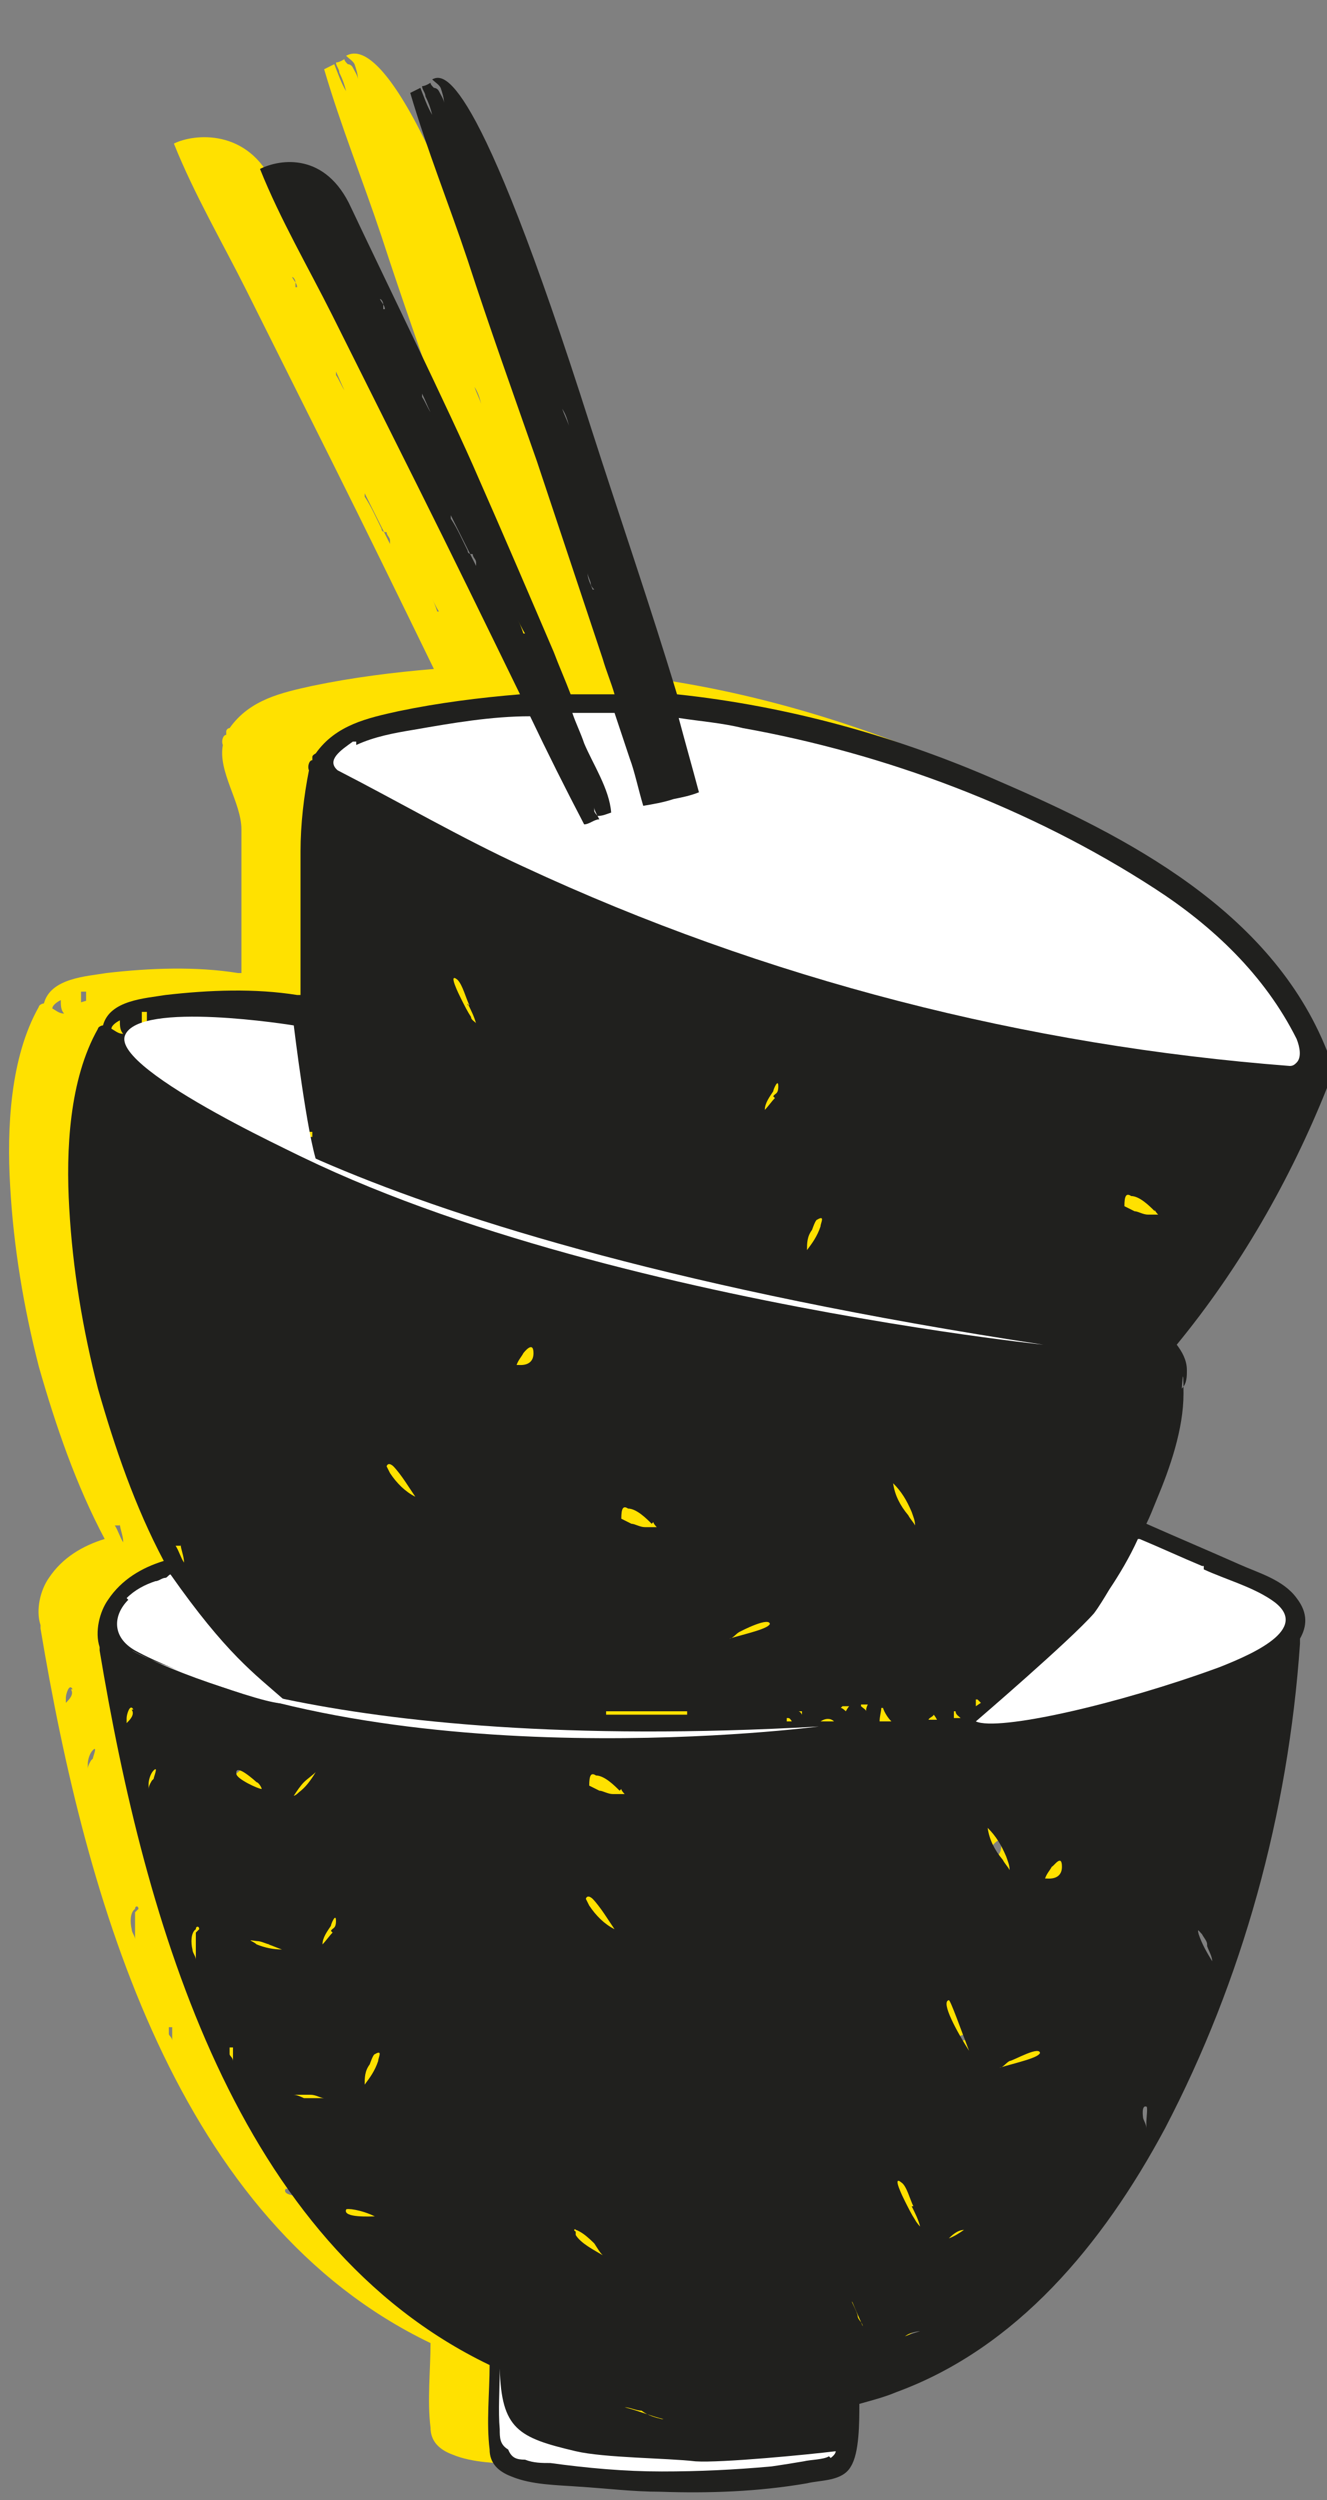 <svg xmlns="http://www.w3.org/2000/svg" id="Calque_2" viewBox="0 0 78.6 148"><rect x="0" y="0" width="78.6" height="148" fill="#808080" stroke="none"/><defs><style>      .st0 {        fill: #20201e;      }      .st0, .st1, .st2, .st3 {        fill-rule: evenodd;      }      .st1 {        fill: #fff;      }      .st2 {        fill: #363636;      }      .st3 {        fill: #ffe100;      }    </style></defs><g id="Calque_1-2"><g><g><path class="st3" d="M38.7,133.1h0c.5-.4,1.2-1.3.5-1.9-.6-.5-2,0-2.6.3-.8.4-1.6,1.2-1.6,2.2,0,0,0,.4,0,.4.1.3.5.3.7,0,1-.1,2-.4,2.9-1h0ZM37.9,132c.2,0,.8-.3.5,0-.3.4-1,.6-1.5.8-.3.2-.6.3-.9.4.2-.4.5-.7,1-.9.3-.2.6-.3.9-.3h0Z"></path><path class="st3" d="M34,124h0c0,0,0-.3,0-.4-.1-.1-.2-.3-.2-.3,0-.4-.5-1.3-.7-1.5-.5-.8-1.3-1.6-2.1-2.1-.5-.3-1.3-.2-1.3.6,0,.8,1.2,1.8,1.8,2.3.5.5,1.5,1.5,2.3,1.3h.1ZM31.1,120.9c0-.1-.6-.7-.2-.3.4.3.8.6,1.1,1,.2.2.3.5.5.7-.3-.2-.6-.5-.9-.8-.2-.2-.3-.4-.5-.6Z"></path><path class="st3" d="M38.7,122.6c.6-.5,1.1-1.6.2-2.1-1-.6-4.3,1.5-3.6,2.8,0,0,0,.2.3.2,1.1,0,2.2-.3,3.1-1h0ZM38.1,121.4c.4-.2.2.1,0,.3s-.6.4-.8.5c-.3.2-.7.4-1,.4v-.2c.5-.5,1.1-.8,1.7-1h.1Z"></path><path class="st3" d="M38.6,113.7c.6-.3,1.5-.9,1.3-1.8s-1.2-.9-1.9-.6c-.8.3-1.5,1-1.9,1.8v.3h0c-.3,0-.3.6,0,.6.9.4,1.8,0,2.6-.3h0ZM38.8,112c.3.2.3.4,0,.5-.6.4-1.2.6-1.9.7.3-.3.6-.6.9-.8.2-.2.4-.4.7-.4h.4-.1Z"></path><path class="st3" d="M39.1,104.3c0-.7-.7-.9-1.2-.7-.7.3-1.2.8-1.6,1.4-.2.2-.1.5,0,.5h-.2c-.3.2-.6.3-.6.6v.2c.5.3,1.4-.3,1.9-.6s1.4-.6,1.4-1.4h.2ZM37.9,104.5c-.2.2-.4.3-.6.4h-.2c.2-.1.3-.3.5-.3,0,0,.6-.3.3,0Z"></path><path class="st3" d="M75,63.2v-1.8c-3.4-8.4-12-12.8-19.2-16.4-6.2-2.6-12.6-4.4-19.2-5.1-1.6-5.3-4-11.2-5.7-16.5C23.9,1.6,21.1,3,20.5,3.3c.2.2.4.3.5.5h0c.1.3.2.6.2.9,0-.2-.2-.5-.3-.7s-.3-.2-.3-.2c-.1-.1-.2-.2-.2-.3h0c0,0-.3.2-.5.2,0,.2.2.4.2.6.2.4.3.7.4,1.1-.3-.5-.5-1.1-.7-1.6-.2.1-.4.2-.6.3,1,3.4,2.3,6.6,3.4,9.9,1.3,4,2.7,7.9,4.1,11.9,1.3,3.9,2.6,7.8,3.9,11.7.2.7.5,1.4.7,2.1-.9,0-.2-.6-1-.6-.3-.8-.7-1.7-1-2.5-1.5-3.5-3.9-7.2-5.4-10.6-1.5-3.5-6.1-11.7-7.7-15.1-1.5-3.3-4.7-3-5.9-2.4,1.2,3,2.9,5.9,4.3,8.7,1.7,3.4,3.4,6.8,5.1,10.2,2,4,4,8.1,6,12.2-2.4.2-4.8.5-7.2,1-1.8.4-3.7.8-4.9,2.5-.1,0-.2.1-.2.2v.2c-.2,0-.3.4-.2.6-.3,1.6,1.1,3.4,1.1,5,0,2.1,0,4.1,0,6.1v2.4h-.2c-2.5-.4-5.2-.3-7.8,0-1.2.2-3.3.3-3.7,1.8-.1,0-.3.1-.3.2-1.7,3-1.9,7.2-1.7,10.6.2,3.6.8,7.2,1.7,10.7,1,3.5,2.2,7,3.9,10.2h0c-1.3.4-2.5,1.1-3.3,2.3-.5.7-.8,1.9-.5,2.8v.2c2.7,16.2,8.1,35.1,23.1,42.3,0,1.6-.2,3.4,0,5,0,.8.5,1.3,1.3,1.6,1.2.5,2.7.5,4,.6,1.6.1,3.2.3,4.8.3,2.9.1,5.8,0,8.7-.5.8-.2,2.1-.1,2.6-1,.5-.8.5-2.6.5-3.7.7-.2,1.5-.4,2.2-.7,7.1-2.6,12.2-8.7,15.9-15.6,4.6-8.8,7.3-18.6,8-28.7v-.3c.4-.7.5-1.5-.2-2.4-.8-1.1-2.3-1.5-3.4-2-1.8-.8-3.7-1.6-5.5-2.4.2-.4.4-.9.6-1.4.8-1.9,1.6-4.2,1.6-6.3s-.1-.3-.1-.3h0c.3-.3.3-.7.3-1.1,0-.6-.3-1.1-.6-1.5,3.7-4.5,6.7-9.7,8.9-15.2h0ZM28.1,22.9h0c.2.3.3.6.4,1-.1-.3-.3-.7-.4-1ZM30,33.5c0,0-.2-.2-.2-.3,0-.2-.2-.5-.2-.7h0c0,.4.2.7.3,1h0ZM17.6,17c0-.2-.2-.4-.3-.6h0c.1,0,.2.2.2.3,0,0,0,.2,0,.3h0ZM20.4,23.1c-.2-.3-.3-.6-.5-.9v-.2c.2.4.3.7.5,1.1h0ZM23.1,32c0,0,0,.2,0,.2-.5-1-1-2-1.5-3,0,.1,0,.2,0,.2.4.6.7,1.3,1,1.9,0,.2.2.2.3.2,0,.2.2.3.2.5h0ZM26,36.2c-.2-.3-.3-.6-.5-.9h0c.2.3.3.6.4.9h0ZM14.9,65.8h0c0,0,0-.2,0-.2v.5h-.2v-.3h.1ZM57.3,98.7h0c.1-.2.3-.3.4-.4-.2.2-.3.3-.4.5v.2h-.1c.1,0,.1-.2.1-.2h0ZM55.8,100.1h.1c-.1,0-.1.2-.1.2h-.4c.1-.1.3-.3.4-.3h0ZM54.3,99.4h0l.2.2c0,0-.3.2-.3.2v-.4h0ZM53,100.1h0c0,.2.2.3.3.4h-.4v-.4h.1ZM51.7,100.3c.1.1.2.3.2.3h-.5c0-.1.3-.2.3-.3h0ZM48.7,99.9c.1.3.3.6.5.8h-.7c0-.3.1-.6.1-.8h.1ZM47.4,99.7h.4c-.1.2-.1.3-.1.4,0-.1-.2-.2-.3-.3h0ZM46.3,99.8h.4c-.1.1-.2.3-.2.3,0,0-.2-.2-.3-.2h.1ZM43.6,100.1h.3v.2c-.1-.2-.2-.2-.2-.2h0ZM43.1,100.5l.2.2h-.3v-.2h0ZM38.1,100.3h0c-.3,0-.5,0-.7,0h.7ZM10,97.6v-.3c.2.2.3.5.5.7-.2,0-.4,0-.6,0v-.3h0ZM8.1,97.4h0c0-.3-.2-.8-.4-1.1h0c.1.5.5,1,.8,1.3-.2,0-.3-.2-.5-.2h0ZM7.1,90.2c0,.3.2.7.2,1.1-.2-.3-.3-.7-.5-1,.1,0,.2,0,.3,0h0ZM32.3,100.1h1.9c1,0,1.9,0,2.9,0v.2h-2.1c0,0-.3,0-.3,0h-2.4v-.2ZM45.8,100.7h-.8c.3-.2.6-.2.8,0ZM11.9,63h0c-.2,0-.2-1-.2-2,0,.6.1,1.3.2,1.9v.2s0,0,0,0ZM10.9,63.8c0,.1.1.3.1.3-.1,0-.3-.2-.3-.2h.2ZM10.2,59.6h.3c0,.2.2.2.2.2v.5h-.5v-.7h0ZM10.1,61.5h.4c-.2.4-.2.7-.2.9h-.2v-.8s0-.1,0-.1ZM8.7,59.6h.4v.4h-.4v-.4ZM7.5,61.3h.3v.3c-.1,0-.3-.2-.3-.4h0ZM4.8,58.7h.3v.7h-.3v-.7h0ZM3.6,59.2c0,.3,0,.6.2.8-.3,0-.5-.2-.7-.3,0-.2.3-.4.5-.5ZM4.2,100c.2.3-.1.6-.3.8v-.3h0c0-.2.2-.9.4-.5h0ZM8,113.2h0v.4c0,.3,0,.6,0,.8,0,0,0,.2,0,.4,0-.2-.2-.4-.2-.6-.1-.4-.1-1,.2-1.2,0-.2.2-.2.2,0h0ZM10.2,120v.8c0-.2-.2-.3-.2-.4s0-.4,0-.4h0ZM5.4,104.2h0c0,0-.2.3-.2.5v-.3c0-.2.1-.6.3-.8.3-.3,0,.4,0,.5h0ZM11.6,104.3c0,0,.3.3.3.4-.2,0-1.5-.6-1.5-.9-.1-.7,1.2.5,1.2.5h0ZM12.3,113.9h0c.3.1.5.2.8.3-.5,0-1-.1-1.5-.3-.2-.2-.7-.3,0-.2.3,0,.6.2.8.2h0ZM14.8,122.8c.3,0,.6.2.8.2-.4,0-.8,0-1.2,0,0,0-.4-.2-.6-.2.3,0,.9,0,1.1,0h0ZM18.6,130h0c-.2,0-1.9.1-1.7-.4,0-.1.9,0,1.7.4ZM18,122.2c0-.4,0-.8.3-1.2,0,0,.2-.6.3-.6.5-.3.2.2.2.4-.2.6-.5,1-.8,1.4ZM16.1,113.2h0c-.2.2-.4.5-.6.7,0-.4.3-.8.5-1.1,0-.1.3-.8.3-.3s-.2.4-.3.6h0ZM44.2,72.8c0-.4,0-.8.3-1.2,0,0,.2-.6.3-.6.5-.3.2.2.2.4-.2.6-.5,1-.8,1.4ZM42.3,63.8h0c-.2.2-.4.5-.6.7,0-.4.3-.8.5-1.1,0-.1.3-.8.3-.3s-.2.4-.3.6h0ZM13.8,105.1c.2-.3.4-.6.6-.8s.5-.4.7-.6h0c-.3.5-.6.9-1,1.2,0,0-.2.2-.3.2ZM33.2,104.7h0c0,.1.2.3.2.3h-.7c-.3,0-.6-.2-.8-.2-.2-.1-.4-.2-.6-.3,0-.6.1-.8.4-.6.5,0,1.1.6,1.4.9h0ZM64.8,70.4h0c0,.1.2.3.2.3h-.6c-.3,0-.6-.2-.8-.2-.2-.1-.4-.2-.6-.3,0-.6,0-.8.4-.6.5,0,1.1.6,1.4.9h0ZM35.1,88.9h0c0,.1.2.3.2.3h-.7c-.3,0-.6-.2-.8-.2-.2-.1-.4-.2-.6-.3,0-.6.1-.8.4-.6.5,0,1.1.6,1.4.9h0ZM32.3,112.1c.2.3.4.6.6.9-.6-.3-1.1-.8-1.5-1.4,0,0-.2-.4-.2-.4.1-.3.4,0,.4,0,.2.2.5.6.7.9h0ZM20.4,86.5c.2.3.4.6.6.9-.6-.3-1.1-.8-1.5-1.4,0,0-.2-.4-.2-.4.1-.3.4,0,.4,0,.2.2.5.6.7.9h0ZM31.6,131.6h0c.2.3.3.5.5.7-.5-.3-1.3-.7-1.6-1.2,0,0,0,0,0-.2-.2-.1,0-.2,0-.1.1,0,.4.2.4.2.3.2.6.5.8.7h0ZM35.7,142c-.8-.2-1.5-.5-2.3-.7.3,0,.7.2,1,.2h0c.4.3.8.4,1.2.5h0ZM44.9,141.5h-.5.5,0c0,.1,0,0,0,0ZM56.1,108.7c.1.3.2.5.2.8-.1-.2-.3-.4-.4-.6-.5-.6-.8-1.2-.9-1.9.5.5.8,1,1.1,1.7h0ZM50.4,88.3c.1.3.2.5.2.8-.1-.2-.3-.4-.4-.6-.5-.6-.8-1.2-.9-1.9.5.5.8,1,1.1,1.7h0ZM53.8,120.2c-.7-1.1-1.7-2.9-1.2-3,.1,0,.7,1.7,1.2,3ZM50.4,129.4h0c.2.4.4.8.5,1.2,0,0-.2-.2-.3-.4-.2-.3-.4-.7-.6-1.1-.1-.2-.8-1.6-.2-1.1.3.2.5,1,.7,1.4h-.1ZM24.1,58.2h0c.2.4.4.8.5,1.2,0-.1-.3-.2-.3-.4-.2-.3-.4-.7-.6-1.1-.1-.2-.8-1.6-.2-1.1.3.3.5,1.1.7,1.5h-.1ZM46.9,135.1h0c.2.5.4.9.6,1.4,0-.2-.3-.4-.3-.6,0-.2-.5-1.1-.3-.8h0ZM64.1,124.1c0,0-.1-.7.2-.6.1,0,0,.7,0,.9v.4c0-.3-.2-.5-.2-.7ZM67.9,114c.1.3.3.6.3.9-.3-.5-.6-1-.8-1.6-.1-.4,0-.2.2,0,.1.2.3.4.3.6h0ZM50,137.1c.4-.3.9-.3.9-.3,0,0-.4.1-.9.3ZM53.5,130.8c-.3.2-.6.4-.9.5h0c.3-.3.6-.5.9-.5h0ZM58,120.3c0,.3-1.4.6-2.4.9.2,0,.4-.3.6-.4.2,0,1.9-1,1.8-.4h0ZM42,94.9c0,.3-1.4.6-2.4.9.2,0,.4-.3.6-.4,0,0,1.9-1,1.8-.4h0ZM58.3,110h0c.1-.3.3-.5.4-.7.1,0,.6-.8.6,0s-.8.7-.9.7h-.1ZM27,79.6h0c.1-.3.3-.5.4-.7,0,0,.6-.8.6,0s-.8.7-.9.7h0ZM62,95.4c0,.4-.2.8-.2,1.2,0-.4,0-.8-.2-1.2h.4ZM61.9,97h0v.6h-.1v-.5h.1ZM63.1,96.5v-.7h.1c-.1.2-.1.4-.1.6h0Z"></path></g><path class="st3" d="M67.6,91.5h0c-1.2-.5-2.5-1.1-3.7-1.6h-.1c-.5,1.1-1.1,2.1-1.7,3-.3.5-.6,1-.9,1.4-1.4,1.6-7,6.4-7,6.4,1.3.6,8.4-1,14.4-3.2,2.3-.9,5.5-2.4,3.1-4-1.2-.8-2.7-1.2-4-1.8v-.2Z"></path><path class="st3" d="M4,93.5h0c-.9.9-1,2.2.4,3,2.5,1.4,9.8,3.9,8.8,2.9-1.7-1.5-3.4-2.7-6.7-7.4-.1,0-.2.2-.3.2-.2,0-.4.2-.6.2-.6.2-1.2.5-1.7,1h0Z"></path><path class="st3" d="M45.6,144.3h0c0,0,.3-.2.3-.4-1.6.2-6.8.7-8.3.6-1.7-.2-5.4-.2-7.1-.6-3.4-.8-4.4-1.3-4.5-4.9,0,1.2-.1,2.5,0,3.6,0,.5,0,.9.5,1.2.2.5.5.6,1,.6.5.2,1,.2,1.5.2,2.2.3,4.4.5,6.6.5s4.3-.1,6.5-.3c.7-.1,1.3-.2,1.9-.3.4-.1,1.2-.1,1.5-.3h0Z"></path><path class="st3" d="M44.9,101c-30,1.7-40.7-4.5-40.7-4.5,15.6,7.8,40.7,4.5,40.7,4.5Z"></path><path class="st3" d="M58.2,78.4C15.5,71.9,6,62.1,6,62.1c14.7,12.4,52.2,16.3,52.2,16.3Z"></path><path class="st3" d="M3.8,60.1c-.8,2.1,11.4,7.6,11.4,7.6-.6-1.6-1.4-8.2-1.4-8.2,0,0-9.2-1.5-10,.6Z"></path><path class="st3" d="M16,42.5h0c-.7.5-1.6,1.1-.9,1.7h0c3.6,1.8,8.8,4.1,12.5,5.8,14.4,6.7,29.8,10.6,45.4,11.8.2,0,.3-.1.4-.2.3-.3.2-.9,0-1.4-1.9-3.8-5-6.7-8.4-8.9-7.4-4.8-16-8-24.4-9.5-1.3-.2-4.1-.5-5.4-.7.4,1.4,2.4,3,2.8,4.5-.5.2-1,.3-1.5.4-.6.2-1.2.3-1.8.4-.3-.9-2.1-2.1-2.4-2.9-.3-.9-.6-1.8-.9-2.7h-2.5c.2.6.5,1.2.7,1.8.5,1.2,3,2.9,3.1,4.3-.3.1-.5.2-.8.2h0c0,0-.2-.2-.2-.3v-.2h0c0,.2.2.5.3.7-.3,0-.6.3-.9.3-1.1-2.2-3.8-4.5-4.8-6.6h0c-2.3,0-4.6.4-6.9.8-1.2.2-2.3.4-3.4.9l.2-.2Z"></path></g></g><g id="Calque_1-21"><g><g><path class="st2" d="M42.3,134.3h0c.5-.4,1.2-1.3.5-1.9-.6-.5-2,0-2.6.3-.8.4-1.6,1.2-1.6,2.2,0,0,0,.4,0,.4.1.3.5.3.7,0,1-.1,2-.4,2.9-1h0ZM41.5,133.2c.2,0,.8-.3.5,0-.3.4-1,.6-1.5.8-.3.2-.6.3-.9.4.2-.4.5-.7,1-.9.3-.2.6-.3.9-.3h0Z"></path><path class="st2" d="M37.6,125.2h0c0,0,0-.3,0-.4-.1-.1-.2-.3-.2-.3,0-.4-.5-1.3-.7-1.5-.5-.8-1.3-1.6-2.1-2.1-.5-.3-1.3-.2-1.3.6,0,.8,1.2,1.8,1.8,2.3.5.5,1.5,1.5,2.3,1.3h.1ZM34.7,122.1c0-.1-.6-.7-.2-.3.4.3.8.6,1.1,1,.2.2.3.5.5.7-.3-.2-.6-.5-.9-.8-.2-.2-.3-.4-.5-.6Z"></path><path class="st2" d="M42.3,123.8c.6-.5,1.1-1.6.2-2.1-1-.6-4.3,1.5-3.6,2.8,0,0,0,.2.3.2,1.1,0,2.2-.3,3.1-1h0ZM41.7,122.6c.4-.2.2.1,0,.3s-.6.4-.8.5c-.3.2-.7.4-1,.4v-.2c.5-.5,1.1-.8,1.7-1h.1Z"></path><path class="st2" d="M42.2,114.9c.6-.3,1.5-.9,1.3-1.8s-1.2-.9-1.9-.6c-.8.3-1.5,1-1.9,1.8v.3h0c-.3,0-.3.6,0,.6.9.4,1.8,0,2.6-.3h0ZM42.4,113.2c.3.2.3.4,0,.5-.6.4-1.2.6-1.9.7.3-.3.6-.6.9-.8.2-.2.4-.4.7-.4h.4-.1Z"></path><path class="st2" d="M42.7,105.5c0-.7-.7-.9-1.2-.7-.7.3-1.2.8-1.6,1.4-.2.2-.1.5,0,.5h-.2c-.3.2-.6.3-.6.6v.2c.5.3,1.4-.3,1.9-.6s1.4-.6,1.4-1.4h.2ZM41.4,105.7c-.2.2-.4.3-.6.4h-.2c.2-.1.3-.3.5-.3,0,0,.6-.3.3,0Z"></path><path class="st0" d="M78.6,64h0v-1.8c-3.3-8.3-11.9-12.7-19.3-15.9-6.1-2.7-12.6-4.5-19.2-5.2-1.6-5.3-3.4-10.5-5.1-15.8C28.1,3.6,26.2,4.4,25.6,4.7c.2.2.4.3.5.5h0c.1.3.2.6.2.9,0-.2-.2-.5-.3-.7s-.3-.2-.3-.2c-.1-.1-.2-.2-.2-.3h0c0,0-.3.2-.5.2,0,.2.2.4.2.6.2.4.3.7.4,1.1-.3-.5-.5-1.1-.7-1.6-.2.1-.4.2-.6.3,1,3.4,2.3,6.6,3.4,9.9,1.3,4,2.7,7.9,4.1,11.9,1.3,3.9,2.6,7.8,3.9,11.7.2.7.5,1.4.7,2.1h-2.6c-.3-.8-.7-1.7-1-2.5-1.5-3.5-3-7-4.5-10.4-1.5-3.5-5.9-12.5-7.5-15.9-1.5-3.3-4.2-2.9-5.4-2.3,1.2,3,2.9,5.9,4.3,8.7,1.7,3.4,3.4,6.8,5.1,10.2,2,4,4,8.1,6,12.2-2.4.2-4.8.5-7.2,1-1.8.4-3.7.8-4.9,2.5,0,0-.2.1-.2.2v.2c-.2,0-.3.4-.2.6-.3,1.5-.5,3.2-.5,4.8,0,2.1,0,4.1,0,6.1v2.4h-.2c-2.5-.4-5.2-.3-7.8,0-1.2.2-3.3.3-3.7,1.8-.1,0-.3.1-.3.2-1.7,3-1.9,7.2-1.7,10.6.2,3.6.8,7.2,1.7,10.7,1,3.5,2.2,7,3.9,10.2h0c-1.3.4-2.5,1.1-3.3,2.3-.5.7-.8,1.9-.5,2.8v.2c2.7,16.2,8.1,35.1,23.1,42.3,0,1.6-.2,3.4,0,5,0,.8.5,1.3,1.3,1.6,1.2.5,2.7.5,4,.6,1.6.1,3.2.3,4.8.3,2.9.1,5.8,0,8.7-.5.8-.2,2.1-.1,2.6-1,.5-.8.5-2.6.5-3.7.7-.2,1.5-.4,2.2-.7,7.1-2.6,12.2-8.7,15.9-15.6,4.6-8.8,7.3-18.6,8-28.7v-.3c.4-.7.5-1.5-.2-2.4-.8-1.1-2.3-1.5-3.4-2-1.8-.8-3.7-1.6-5.5-2.4.2-.4.4-.9.6-1.4.8-1.9,1.6-4.2,1.6-6.3s-.1-.3-.1-.3h0c.3-.3.3-.7.3-1.1,0-.6-.3-1.1-.6-1.5,3.7-4.5,6.7-9.7,8.9-15.2h0v-.4ZM33.3,24.2h0c.2.3.3.6.4,1-.1-.3-.3-.7-.4-1ZM35.2,34.9c0,0-.2-.2-.2-.3,0-.2-.2-.5-.2-.7h0c0,.4.2.7.3,1h0ZM22.8,18.3c0-.2-.2-.4-.3-.6h0c.1,0,.2.2.2.3,0,0,0,.2,0,.3h0ZM25.5,24.4c-.2-.3-.3-.6-.5-.9v-.2c.2.4.3.7.5,1.1h0ZM28.2,33.3c0,0,0,.2,0,.2-.5-1-1-2-1.5-3,0,.1,0,.2,0,.2.4.6.7,1.3,1,1.9,0,.2.2.2.3.2,0,.2.2.3.2.5h0ZM31.1,37.5c-.2-.3-.3-.6-.5-.9h0c.2.3.3.6.4.9h0ZM18.5,67h0c0,0,0-.2,0-.2v.5h-.2v-.3h0ZM60.8,99.9h0c.1-.2.3-.3.4-.4-.2.2-.3.3-.4.5v.2h-.1c.1,0,.1-.2.1-.2h0ZM59.4,101.3h.1c-.1,0-.1.2-.1.2h-.4c.1-.1.3-.3.4-.3h0ZM57.9,100.6h0l.2.2c0,0-.3.2-.3.2v-.4h0ZM56.6,101.3h0c0,.2.2.3.3.4h-.4v-.4h.1ZM55.3,101.5c.1.1.2.3.2.3h-.5c0-.1.3-.2.3-.3h0ZM52.3,101.1c.1.3.3.6.5.8h-.7c0-.3.1-.6.1-.8h.1ZM51,100.9h.4c-.1.2-.1.3-.1.4,0-.1-.2-.2-.3-.3h0ZM49.9,101h.4c-.1.1-.2.3-.2.3,0,0-.2-.2-.3-.2h0ZM47.2,101.3h.3v.2c-.1-.2-.2-.2-.2-.2h0ZM46.7,101.7c.1,0,.2.2.2.2h-.3v-.2h0ZM41.7,101.5h0c-.3,0-.5,0-.7,0h.7ZM13.6,98.8v-.3c.2.2.3.5.5.7-.2,0-.4,0-.6,0v-.3h0ZM11.7,98.6h0c0-.3-.2-.8-.4-1.1h0c.1.5.5,1,.8,1.3-.2,0-.3-.2-.5-.2h0ZM10.7,91.4c0,.3.2.7.2,1.1-.2-.3-.3-.7-.5-1,.1,0,.2,0,.3,0h0ZM35.9,101.3h1.9c1,0,1.9,0,2.9,0v.2h-2.1c0,0-.3,0-.3,0h-2.4v-.2ZM49.4,101.9h-.8c.3-.2.6-.2.8,0ZM15.5,64.2h0c-.2,0-.2-1-.2-2,0,.6,0,1.3.2,1.9v.2s0,0,0,0ZM14.5,65c0,.1,0,.3,0,.3-.1,0-.3-.2-.3-.2h.2ZM13.8,60.8h.3c0,.2.2.2.2.2v.5h-.5v-.7h0ZM13.7,62.7h.4c-.2.4-.2.7-.2.9h-.2v-.8s0-.1,0-.1ZM12.3,60.8h.4v.4h-.4v-.4ZM11.1,62.5h.3v.3c-.1,0-.3-.2-.3-.4h0ZM8.4,59.9h.3v.7h-.3v-.7h0ZM7.1,60.4c0,.3,0,.6.2.8-.3,0-.5-.2-.7-.3,0-.2.3-.4.5-.5ZM7.8,101.2c.2.3-.1.6-.3.8v-.3h0c0-.2.2-.9.4-.5h0ZM11.6,114.4h0v.4c0,.3,0,.6,0,.8,0,0,0,.2,0,.4,0-.2-.2-.4-.2-.6-.1-.4-.1-1,.2-1.2,0-.2.2-.2.2,0h0ZM13.8,121.2v.8c0-.2-.2-.3-.2-.4s0-.4,0-.4h0ZM9,105.4h0c0,0-.2.3-.2.5v-.3c0-.2.1-.6.3-.8.3-.3,0,.4,0,.5h0ZM15.2,105.5c.1,0,.3.3.3.4-.2,0-1.5-.6-1.5-.9-.1-.7,1.2.5,1.2.5h0ZM15.9,115.1h0c.3.1.5.2.8.3-.5,0-1-.1-1.5-.3-.2-.2-.7-.3,0-.2.3,0,.6.2.8.2h-.1ZM18.4,124c.3,0,.6.2.8.2-.4,0-.8,0-1.2,0,0,0-.4-.2-.6-.2.3,0,.9,0,1.1,0h0ZM22.2,131.2h0c-.2,0-1.9.1-1.7-.4,0-.1.9,0,1.7.4ZM21.6,123.4c0-.4,0-.8.3-1.2,0,0,.2-.6.3-.6.5-.3.2.2.2.4-.2.6-.5,1-.8,1.4ZM19.7,114.4h0c-.2.2-.4.5-.6.7,0-.4.3-.8.5-1.1,0-.1.3-.8.3-.3s-.2.4-.3.6h0ZM47.8,74c0-.4,0-.8.3-1.2,0,0,.2-.6.3-.6.5-.3.2.2.2.4-.2.6-.5,1-.8,1.4ZM45.9,65h0c-.2.2-.4.5-.6.7,0-.4.3-.8.5-1.1,0-.1.3-.8.3-.3s-.2.4-.3.6h0ZM17.4,106.3c.2-.3.4-.6.6-.8s.5-.4.7-.6h0c-.3.5-.6.9-1,1.2,0,0-.2.2-.3.2ZM36.8,105.9h0c0,.1.2.3.2.3h-.7c-.3,0-.6-.2-.8-.2-.2-.1-.4-.2-.6-.3,0-.6.1-.8.4-.6.5,0,1.1.6,1.4.9h0ZM68.4,71.6h0c0,.1.2.3.2.3h-.6c-.3,0-.6-.2-.8-.2-.2-.1-.4-.2-.6-.3,0-.6.1-.8.4-.6.5,0,1.1.6,1.4.9h0ZM38.7,90.1h0c0,.1.2.3.2.3h-.7c-.3,0-.6-.2-.8-.2-.2-.1-.4-.2-.6-.3,0-.6.1-.8.4-.6.5,0,1.1.6,1.4.9h0ZM35.8,113.3c.2.3.4.6.6.9-.6-.3-1.1-.8-1.5-1.4,0,0-.2-.4-.2-.4.1-.3.4,0,.4,0,.2.2.5.6.7.9h0ZM24,87.7c.2.3.4.6.6.9-.6-.3-1.1-.8-1.5-1.4,0,0-.2-.4-.2-.4.1-.3.4,0,.4,0,.2.2.5.6.7.9h0ZM35.2,132.8h0c.2.3.3.5.5.7-.5-.3-1.3-.7-1.6-1.2,0,0,0,0,0-.2-.2-.1,0-.2,0-.1.1,0,.4.2.4.2.3.2.6.5.8.7h0ZM39.3,143.2c-.8-.2-1.5-.5-2.3-.7.3,0,.7.2,1,.2h0c.4.3.8.4,1.2.5h0ZM48.5,142.7h-.5.5,0c0,.1,0,0,0,0ZM59.6,109.9c.1.3.2.5.2.8-.1-.2-.3-.4-.4-.6-.5-.6-.8-1.2-.9-1.9.5.5.8,1,1.1,1.7h0ZM54,89.5c.1.3.2.5.2.8-.1-.2-.3-.4-.4-.6-.5-.6-.8-1.2-.9-1.9.5.5.8,1,1.1,1.7h0ZM57.4,121.4c-.7-1.1-1.7-2.9-1.2-3,.1,0,.7,1.7,1.2,3ZM54,130.6h0c.2.4.4.8.5,1.2,0,0-.2-.2-.3-.4-.2-.3-.4-.7-.6-1.1-.1-.2-.8-1.6-.2-1.1.3.2.5,1,.7,1.4h-.1ZM27.7,59.4h0c.2.4.4.8.5,1.2,0-.1-.3-.2-.3-.4-.2-.3-.4-.7-.6-1.1-.1-.2-.8-1.6-.2-1.1.3.3.5,1.1.7,1.5h-.1ZM50.5,136.3h0c.2.5.4.9.6,1.4,0-.2-.3-.4-.3-.6,0-.2-.5-1.1-.3-.8h0ZM67.7,125.3c0,0-.1-.7.2-.6.1,0,0,.7,0,.9v.4c0-.3-.2-.5-.2-.7ZM71.5,115.2c.1.3.3.6.3.9-.3-.5-.6-1-.8-1.6-.1-.4,0-.2.2,0,.1.2.3.4.3.6h0ZM53.6,138.3c.4-.3.9-.3.9-.3,0,0-.4.1-.9.3ZM57.1,132c-.3.2-.6.4-.9.5h0c.3-.3.6-.5.9-.5h0ZM61.6,121.5c0,.3-1.4.6-2.4.9.2,0,.4-.3.6-.4.2,0,1.9-1,1.8-.4h0ZM45.6,96.1c0,.3-1.4.6-2.4.9.2,0,.4-.3.6-.4,0,0,1.9-1,1.8-.4h0ZM61.9,111.2h0c.1-.3.3-.5.4-.7.1,0,.6-.8.6,0s-.8.7-.9.7h-.1ZM30.6,80.8h0c.1-.3.3-.5.4-.7,0,0,.6-.8.6,0s-.8.7-.9.7h0ZM65.6,96.6c-.1.4-.2.8-.2,1.2,0-.4-.1-.8-.2-1.2h.4ZM65.5,98.2h0v.6h-.1v-.5h.1ZM66.7,97.7v-.7h.1c-.1.2-.1.4-.1.6h0Z"></path></g><path class="st1" d="M71.2,92.7h0c-1.2-.5-2.5-1.1-3.7-1.6h-.1c-.5,1.1-1.1,2.1-1.7,3-.3.5-.6,1-.9,1.4-1.4,1.6-7,6.4-7,6.4,1.3.6,8.4-1,14.4-3.2,2.3-.9,5.5-2.4,3.1-4-1.2-.8-2.7-1.2-4-1.8v-.2Z"></path><path class="st1" d="M7.6,94.7h0c-.9.9-1,2.2.4,3,2.5,1.4,9.8,3.9,8.8,2.9-1.7-1.5-3.4-2.7-6.7-7.4-.1,0-.2.2-.3.2-.2,0-.4.2-.6.2-.6.2-1.2.5-1.7,1h0Z"></path><path class="st1" d="M49.2,145.5h0c0,0,.3-.2.3-.4-1.6.2-6.8.7-8.3.6-1.7-.2-5.4-.2-7.1-.6-3.4-.8-4.4-1.3-4.5-4.9,0,1.2-.1,2.5,0,3.6,0,.5,0,.9.5,1.2.2.5.5.6,1,.6.5.2,1,.2,1.5.2,2.2.3,4.4.5,6.6.5s4.3-.1,6.5-.3c.7-.1,1.3-.2,1.9-.3.4-.1,1.2-.1,1.5-.3h0Z"></path><path class="st1" d="M48.5,102.2c-30,1.7-40.7-4.5-40.7-4.5,15.6,7.8,40.7,4.5,40.7,4.5Z"></path><path class="st1" d="M61.8,79.6c-42.7-6.5-52.2-16.3-52.2-16.3,14.7,12.4,52.2,16.3,52.2,16.3Z"></path><path class="st1" d="M7.4,61.3c-.8,2.1,11.4,7.6,11.4,7.6-.6-1.6-1.4-8.2-1.4-8.2,0,0-9.2-1.5-10,.6Z"></path><path class="st1" d="M20.9,43.9h0c-.7.5-1.6,1.1-.9,1.7h0c3.7,1.9,7.3,4,11,5.7,14.4,6.7,29.8,10.6,45.4,11.8.2,0,.3-.1.4-.2.3-.3.2-.9,0-1.4-1.9-3.8-5-6.7-8.4-8.9-7.4-4.8-16-8-24.4-9.5-1.2-.3-2.5-.4-3.8-.6.4,1.5.8,2.9,1.2,4.4-.5.2-1,.3-1.5.4-.6.2-1.2.3-1.8.4-.3-1-.5-2-.8-2.8-.3-.9-.6-1.8-.9-2.7h-2.5c.2.6.5,1.2.7,1.8.5,1.2,1.5,2.7,1.6,4.1-.3.1-.5.2-.8.2h0c0,0-.2-.2-.2-.3v-.2h0c0,.2.2.5.3.7-.3,0-.6.3-.9.3-1.1-2.1-2.2-4.3-3.2-6.4h0c-2.3,0-4.6.4-6.9.8-1.2.2-2.3.4-3.4.9v-.2Z"></path></g></g></svg>